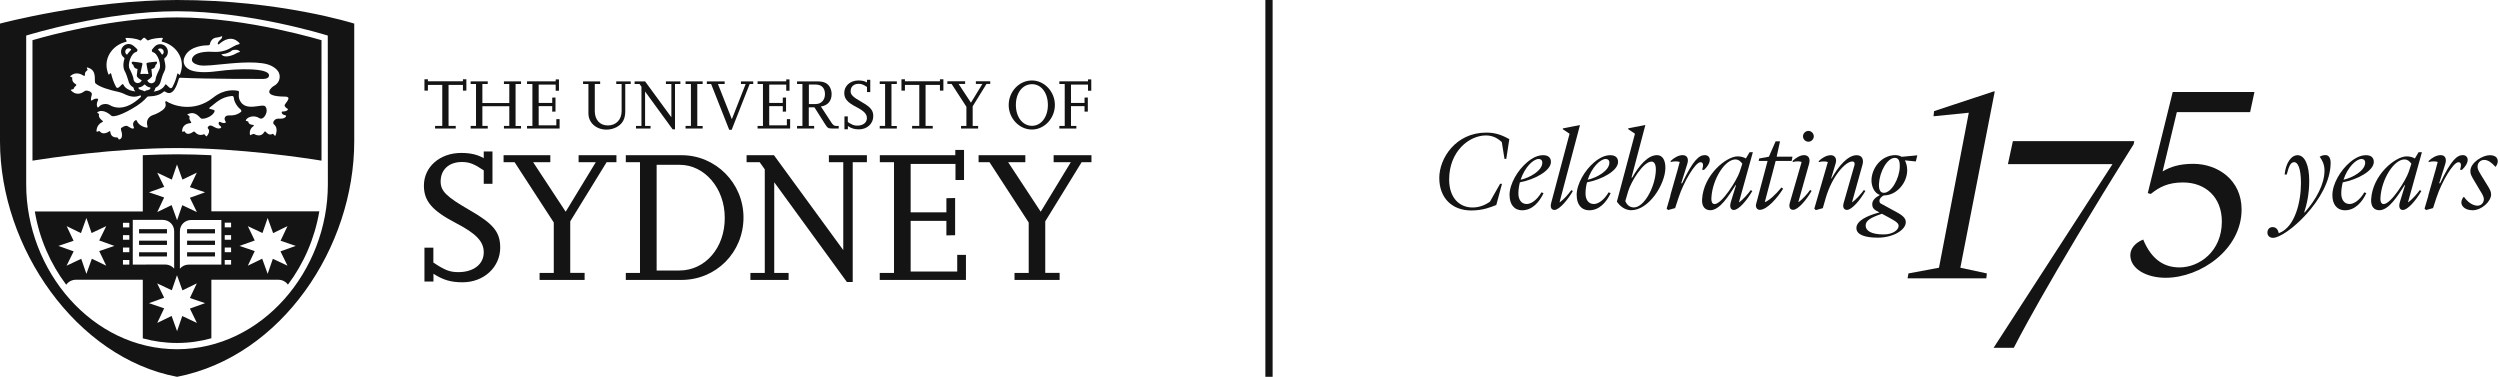 <svg xmlns="http://www.w3.org/2000/svg" width="345" height="52" viewBox="0 0 345 52" fill="none"><path d="M62.891 17.738H60.042V17.375H61.034V11.717H59.051V12.505H58.574V10.941H59.051V11.216H63.883V10.941H64.36V12.505H63.883V11.717H61.9V17.375H62.891V17.738V17.738Z" fill="#141414"></path><path d="M71.903 17.738H69.543V17.375H70.284V14.659H66.569V17.375H67.309V17.738H64.95V17.375H65.69V11.592H64.95V11.229H67.309V11.592H66.569V14.22H70.284V11.592H69.543V11.229H71.903V11.592H71.15V17.387H71.903V17.738Z" fill="#141414"></path><path d="M77.237 17.738H72.731V17.375H73.472V11.591H72.731V11.228H76.685V10.953H77.136V12.518H76.685V11.679H74.338V14.208H76.208V13.469L76.659 13.457V15.397L76.208 15.409V14.646H74.338V17.3H76.772V16.436H77.224V17.738H77.237Z" fill="#141414"></path><path d="M87.026 11.592H86.286V15.36C86.286 16.411 85.909 17.1 85.081 17.55C84.667 17.763 84.19 17.888 83.7 17.888C82.27 17.888 81.203 16.937 81.203 15.648V11.592H80.462V11.229H82.822V11.592H82.081V15.335C82.081 16.536 82.784 17.312 83.889 17.312C85.018 17.312 85.784 16.511 85.784 15.322V11.592H85.043V11.229H87.039V11.592H87.026Z" fill="#141414"></path><path d="M93.139 17.851H92.825L89.022 12.631V17.375H89.775V17.738H87.767V17.375H88.52V11.967L88.256 11.592H87.579V11.229H89.022L92.649 16.186V11.592H91.896V11.229H93.892V11.592H93.151V17.851H93.139Z" fill="#141414"></path><path d="M96.966 17.738H94.607V17.375H95.347V11.592H94.607V11.229H96.966V11.592H96.226V17.387H96.966V17.738Z" fill="#141414"></path><path d="M100.97 17.913H100.631L98.134 11.592H97.544V11.229H100.004V11.592H99.075L100.995 16.449L102.903 11.592H102.25V11.229H103.945V11.592H103.455L100.97 17.913Z" fill="#141414"></path><path d="M109.053 17.738H104.547V17.375H105.288V11.591H104.547V11.228H108.501V10.953H108.952V12.518H108.501V11.679H106.154V14.208H108.024V13.469L108.475 13.457V15.397L108.024 15.409V14.646H106.154V17.3H108.588V16.436H109.04V17.738H109.053Z" fill="#141414"></path><path d="M115.73 17.738H114.889C114.299 17.738 114.199 17.675 113.872 17.15L112.391 14.809H111.613V17.375H112.354V17.738H109.994V17.375H110.735V11.592H109.994V11.229H112.755C113.722 11.229 114.261 11.492 114.563 12.105C114.688 12.368 114.763 12.668 114.763 12.981C114.763 13.945 114.224 14.558 113.282 14.696L114.713 16.887C114.952 17.25 115.115 17.375 115.353 17.375H115.742V17.738H115.73ZM111.613 14.358H112.567C113.32 14.358 113.847 13.807 113.847 12.994C113.847 12.143 113.383 11.667 112.554 11.667H111.626V14.358H111.613Z" fill="#141414"></path><path d="M116.997 17.838H116.533V16.061H116.997V16.837C117.6 17.237 117.863 17.337 118.303 17.337C119.093 17.337 119.633 16.924 119.633 16.299C119.633 15.735 119.244 15.322 118.177 14.771C116.922 14.12 116.508 13.62 116.508 12.818C116.508 11.842 117.336 11.104 118.466 11.104C118.955 11.104 119.332 11.191 119.646 11.379V11.016H120.097V12.706H119.646V12.005C119.144 11.667 118.893 11.567 118.491 11.567C117.813 11.567 117.386 11.967 117.386 12.581C117.386 13.081 117.675 13.369 118.918 14.083C120.16 14.796 120.512 15.234 120.512 16.036C120.512 17.062 119.658 17.851 118.541 17.851C117.914 17.851 117.512 17.726 117.01 17.4V17.838H116.997Z" fill="#141414"></path><path d="M123.762 17.738H121.403V17.375H122.143V11.592H121.403V11.229H123.762V11.592H123.022V17.387H123.762V17.738Z" fill="#141414"></path><path d="M128.72 17.738H125.871V17.375H126.862V11.717H124.879V12.505H124.402V10.941H124.879V11.216H129.711V10.941H130.188V12.505H129.711V11.717H127.728V17.375H128.72V17.738V17.738Z" fill="#141414"></path><path d="M134.983 17.738H132.623V17.375H133.363V14.734L131.318 11.579H130.74V11.216H133.188V11.579H132.284L133.991 14.17L135.572 11.579H134.669V11.216H136.652V11.579H136.137L134.229 14.671V17.375H134.983V17.738Z" fill="#141414"></path><path d="M139.199 14.496C139.199 12.643 140.643 11.104 142.4 11.104C144.119 11.104 145.575 12.643 145.575 14.483C145.575 16.323 144.132 17.876 142.4 17.876C140.668 17.876 139.199 16.336 139.199 14.496ZM140.191 14.483C140.191 16.148 141.12 17.363 142.412 17.363C143.68 17.363 144.609 16.148 144.609 14.483C144.609 12.818 143.693 11.617 142.425 11.617C141.12 11.617 140.191 12.806 140.191 14.483Z" fill="#141414"></path><path d="M148.55 17.738H146.19V17.375H146.931V11.591H146.19V11.228H150.144V10.953H150.596V12.518H150.144V11.679H147.797V14.208H149.667V13.469L150.119 13.457V15.397L149.667 15.409V14.646H147.797V17.375H148.537V17.738H148.55Z" fill="#141414"></path><path d="M59.804 38.856H58.574V34.174H59.804V36.227C61.398 37.304 62.101 37.554 63.255 37.554C65.351 37.554 66.757 36.465 66.757 34.825C66.757 33.336 65.74 32.246 62.917 30.782C59.628 29.067 58.499 27.753 58.499 25.612C58.499 23.033 60.695 21.105 63.645 21.105C64.95 21.105 65.916 21.343 66.757 21.831V20.905H67.962V25.362H66.757V23.509C65.427 22.62 64.774 22.357 63.732 22.357C61.95 22.357 60.808 23.421 60.808 25.036C60.808 26.363 61.561 27.127 64.824 29.004C68.088 30.882 69.029 32.021 69.029 34.162C69.029 36.866 66.782 38.956 63.833 38.956C62.189 38.956 61.122 38.618 59.817 37.779V38.856H59.804Z" fill="#141414"></path><path d="M80.676 38.631H74.463V37.667H76.421V30.707L71.012 22.382H69.493V21.418H75.944V22.382H73.572L78.065 29.217L82.219 22.382H79.847V21.418H85.069V22.382H83.713L78.693 30.544V37.654H80.676V38.631Z" fill="#141414"></path><path d="M86.361 38.631V37.667H88.319V22.382H86.361V21.418H94.067C98.774 21.418 102.602 25.274 102.602 30.006C102.602 34.825 98.837 38.631 94.03 38.631H86.361ZM90.616 37.329H93.754C97.331 37.329 100.054 34.174 100.016 30.031C100.016 26 97.243 22.745 93.804 22.745H90.616V37.329Z" fill="#141414"></path><path d="M117.675 38.919H116.872L106.844 25.149V37.667H108.827V38.631H103.556V37.667H105.539V23.371L104.836 22.382H103.029V21.418H106.806L116.37 34.512V22.382H114.387V21.418H119.633V22.382H117.675V38.919Z" fill="#141414"></path><path d="M133.288 38.631H121.403V37.667H123.373V22.382H121.415V21.418H131.832V20.692H133.037V24.836H131.857V22.62H125.67V29.305H130.602V27.352L131.807 27.327V32.459L130.602 32.484V30.482H125.67V37.467H132.096V35.176H133.301V38.631H133.288Z" fill="#141414"></path><path d="M146.216 38.631H140.003V37.667H141.961V30.707L136.551 22.382H135.045V21.418H141.496V22.382H139.124L143.618 29.217L147.772 22.382H145.4V21.418H150.621V22.382H149.265L144.245 30.544V37.654H146.228V38.631H146.216Z" fill="#141414"></path><path d="M25.817 33.799H29.67V33.21H25.817V33.799ZM25.817 35.389H29.67V34.813H25.817V35.389ZM25.817 32.209H29.67V31.621H25.817V32.209ZM23.043 33.21H19.19V33.799H23.043V33.21ZM23.043 34.813H19.19V35.389H23.043V34.813ZM23.043 31.621H19.19V32.209H23.043V31.621ZM29.168 21.418C27.599 21.343 26.005 21.293 24.436 21.293C22.867 21.293 21.273 21.343 19.705 21.418V29.18H4.807C5.422 32.91 6.953 36.39 9.137 39.294C9.426 38.881 9.915 38.606 10.467 38.606H19.705V46.692C21.211 47.105 22.792 47.331 24.424 47.331V47.393H24.436V47.331C26.068 47.331 27.649 47.105 29.168 46.68V38.606H38.418C38.957 38.606 39.447 38.869 39.735 39.282C41.919 36.377 43.438 32.885 44.065 29.167H29.168V21.418ZM21.7 23.834L23.708 24.786L24.424 22.695L25.177 24.786L27.16 23.822L26.206 25.825L28.302 26.538L26.206 27.289L27.172 29.267L25.152 28.316L24.436 30.394L23.683 28.303L21.7 29.267L22.654 27.252L20.558 26.538L22.666 25.787L21.7 23.834ZM14.659 36.665L12.676 35.702L11.923 37.792L11.208 35.714L9.187 36.665L10.166 34.688L8.058 33.936L10.153 33.223L9.2 31.207L11.17 32.171L11.923 30.081L12.639 32.159L14.659 31.207L13.693 33.185L15.789 33.936L13.693 34.65L14.659 36.665ZM17.847 36.515H16.968V35.877H17.847V36.515ZM17.847 34.8H16.968V34.162H17.847V34.8ZM17.847 33.085H16.968V32.447H17.847V33.085ZM17.847 31.383H16.968V30.744H17.847V31.383ZM18.324 36.515V30.344H22.215C22.29 30.331 22.378 30.344 22.453 30.344C23.344 30.344 24.035 31.032 24.035 31.896V37.066C23.746 36.728 23.307 36.503 22.817 36.503C22.754 36.515 19.541 36.515 18.324 36.515ZM27.172 44.564L25.152 43.613L24.436 45.703L23.683 43.6L21.7 44.564L22.654 42.549L20.558 41.835L22.654 41.084L21.688 39.106L23.708 40.058L24.424 37.98L25.177 40.07L27.16 39.106L26.206 41.122L28.302 41.835L26.206 42.586L27.172 44.564ZM34.201 31.207L36.221 32.159L36.937 30.081L37.69 32.171L39.673 31.207L38.719 33.223L40.815 33.936L38.706 34.688L39.673 36.665L37.652 35.714L36.937 37.792L36.184 35.702L34.201 36.665L35.154 34.65L33.059 33.936L35.154 33.185L34.201 31.207ZM31.013 30.732H31.891V31.37H31.013V30.732ZM31.013 32.447H31.891V33.085H31.013V32.447ZM31.013 34.162H31.891V34.8H31.013V34.162ZM31.013 35.877H31.891V36.515H31.013V35.877ZM30.548 30.344V36.515C29.331 36.515 26.105 36.515 26.043 36.515C25.553 36.515 25.127 36.728 24.825 37.078V31.909C24.825 31.032 25.515 30.356 26.407 30.356C26.482 30.356 26.57 30.344 26.645 30.356H30.548V30.344ZM38.229 4.018C34.389 3.205 29.318 2.403 24.436 2.403C17.107 2.403 9.363 4.219 5.962 5.132C5.284 5.308 4.782 5.458 4.481 5.545V22.169C6.69 21.819 15.789 20.442 24.424 20.43C33.059 20.43 42.158 21.806 44.367 22.169V5.545C44.065 5.458 43.563 5.32 42.886 5.132C41.769 4.832 40.15 4.431 38.229 4.018ZM17.395 5.771C17.697 5.696 17.044 5.208 17.471 5.233C17.747 5.245 18.663 5.245 19.353 5.583C19.479 5.633 19.567 5.395 19.83 5.22C19.855 5.208 19.918 5.182 19.956 5.22C20.232 5.383 20.32 5.633 20.458 5.571C21.148 5.245 22.052 5.245 22.315 5.22C22.754 5.195 22.089 5.696 22.39 5.758C23.947 6.134 25.101 7.448 25.101 9.013C25.101 9.464 24.988 9.889 24.838 10.29C24.75 10.503 24.537 9.902 24.449 10.252C24.298 10.891 24.135 11.366 23.796 12.005C23.47 12.606 22.943 11.354 22.779 11.704C22.478 12.33 21.775 12.556 21.286 12.631C21.223 12.631 21.173 12.631 21.248 12.568C21.273 12.543 21.399 12.43 21.424 12.205C21.424 12.18 21.412 12.143 21.462 12.117C21.838 11.942 22.114 11.592 22.19 11.179C22.303 10.791 22.466 10.24 22.654 9.902C23.081 9.151 22.566 8.249 22.692 8.049C22.98 7.861 23.169 7.536 23.169 7.16C23.169 6.572 22.692 6.096 22.102 6.096C21.788 6.096 21.499 6.234 21.311 6.459L21.286 6.484C21.186 6.585 21.098 6.697 21.01 6.81C20.909 6.935 20.934 7.16 21.098 7.198C21.826 7.386 22.29 9.013 22.001 9.539C21.876 9.777 21.474 10.653 21.474 10.903C21.474 11.229 21.211 11.492 20.884 11.492C20.633 11.492 20.42 11.341 20.332 11.104L20.345 11.079C20.546 10.953 20.985 10.69 20.985 10.415L20.897 9.526C21.261 9.489 21.424 9.288 21.474 8.95C21.512 8.925 21.537 8.9 21.562 8.875C21.688 8.763 21.763 8.462 21.499 8.512C21.135 8.575 20.721 8.562 20.307 8.675C20.257 8.688 20.219 8.738 20.207 8.788C20.194 8.863 20.42 9.939 20.483 10.177C20.483 10.202 20.47 10.215 20.458 10.215C20.294 10.202 20.006 10.19 19.93 10.19C19.855 10.19 19.579 10.202 19.403 10.215C19.391 10.215 19.366 10.19 19.366 10.177C19.416 9.927 19.654 8.85 19.654 8.85C19.654 8.8 19.654 8.763 19.629 8.725C19.554 8.625 18.5 8.537 18.362 8.512C18.299 8.5 18.236 8.525 18.198 8.575C18.098 8.725 18.274 8.888 18.399 8.95C18.45 9.276 18.613 9.476 18.964 9.514L18.977 9.526C18.964 9.589 18.876 10.415 18.876 10.415C18.876 10.703 19.316 10.941 19.529 11.066C19.541 11.079 19.554 11.104 19.554 11.116C19.454 11.316 19.24 11.466 19.014 11.466C18.688 11.466 18.424 11.204 18.424 10.878C18.424 10.665 18.035 9.752 17.885 9.501C17.571 8.963 18.035 7.361 18.788 7.173C18.951 7.135 19.039 6.897 18.914 6.772C18.6 6.459 18.236 6.071 17.759 6.071C17.169 6.071 16.705 6.547 16.705 7.135C16.705 7.811 17.22 7.911 17.182 8.099C16.968 8.725 16.968 9.401 17.245 9.877C17.433 10.202 17.584 10.741 17.709 11.116C17.784 11.504 18.01 11.842 18.349 12.03C18.512 12.13 18.437 12.255 18.5 12.393C18.537 12.456 18.588 12.505 18.625 12.543C18.701 12.593 18.638 12.606 18.588 12.606C18.098 12.543 17.332 12.33 17.019 11.667C16.856 11.316 16.316 12.568 16.002 11.967C15.663 11.329 15.513 10.853 15.35 10.215C15.262 9.864 15.048 10.465 14.96 10.252C14.81 9.852 14.697 9.439 14.697 8.975C14.697 7.448 15.851 6.134 17.395 5.771ZM21.826 6.86C21.813 6.847 21.813 6.785 21.838 6.772C21.913 6.71 22.014 6.685 22.114 6.685C22.378 6.685 22.591 6.897 22.591 7.16C22.591 7.311 22.529 7.436 22.416 7.523C22.39 7.548 22.34 7.523 22.328 7.498C22.19 7.248 22.026 7.035 21.826 6.86ZM20.759 12.193C20.646 12.493 20.219 12.393 19.993 12.581C19.968 12.606 19.905 12.606 19.88 12.581C19.654 12.393 19.24 12.48 19.102 12.155C19.09 12.13 19.09 12.08 19.152 12.067C19.454 12.03 19.717 11.892 19.905 11.679C19.918 11.654 19.968 11.642 20.018 11.692C20.194 11.88 20.433 12.03 20.709 12.067C20.734 12.08 20.784 12.105 20.759 12.193ZM17.558 7.511C17.546 7.523 17.496 7.548 17.458 7.511C17.358 7.423 17.282 7.286 17.282 7.135C17.282 6.872 17.496 6.66 17.759 6.66C17.885 6.66 17.998 6.71 18.085 6.785C18.123 6.81 18.098 6.872 18.085 6.885C17.885 7.085 17.709 7.286 17.558 7.511ZM13.367 13.607C13.04 13.607 12.915 13.707 12.676 13.857C12.526 13.958 12.488 13.67 12.664 13.081C12.802 12.618 11.886 12.368 11.672 12.581C11.358 12.819 10.58 13.294 9.802 12.48C9.651 12.318 10.153 12.368 10.179 12.23C10.229 12.017 10.417 11.892 10.492 11.817C10.543 11.755 10.543 11.654 10.455 11.617C10.216 11.492 9.89 11.216 9.978 10.716C9.99 10.64 9.576 10.615 9.714 10.49C10.442 9.827 11.233 10.24 11.547 10.453C11.597 10.478 11.71 10.478 11.722 10.377C11.747 10.165 11.634 10.014 12.074 9.664C12.162 9.589 11.823 9.301 12.061 9.313C13.555 9.689 12.877 11.241 13.191 11.517C13.768 12.03 15.149 12.43 16.441 12.706C16.554 12.731 16.956 12.869 17.044 12.919C18.098 13.457 18.738 13.407 19.303 13.181C19.479 13.106 19.479 13.344 19.416 13.394C17.332 15.385 15.739 14.871 15.186 14.521C14.797 14.271 13.994 14.258 13.63 14.771C13.567 14.834 13.454 14.871 13.404 14.709C13.291 14.333 13.417 14.083 13.53 13.807C13.605 13.645 13.429 13.607 13.367 13.607ZM33.247 15.447C32.971 15.685 32.469 15.96 31.678 15.923C31.339 15.91 31.176 16.011 31.101 16.098C31.05 16.161 31.025 16.248 31.013 16.261C30.962 16.424 31.025 16.599 31.113 16.737C31.201 16.862 31.163 16.937 31.038 16.962C30.912 17 30.737 17 30.398 16.837C30.247 16.762 30.209 16.862 30.184 16.924C30.122 17.087 30.235 17.287 30.46 17.438C30.573 17.538 30.548 17.638 30.373 17.701C30.071 17.801 29.808 17.663 29.369 17.425C29.118 17.287 28.917 17.262 28.741 17.463C28.641 17.575 28.653 17.675 28.703 17.738C28.879 17.901 28.98 18.239 28.553 18.777C28.415 18.952 28.264 18.464 28.126 18.527C27.549 18.802 27.072 18.439 26.884 18.201C26.846 18.151 26.758 18.139 26.658 18.201C26.369 18.401 25.741 18.715 25.503 18.151C25.465 18.064 25.127 18.276 25.127 18.114C25.139 17.187 25.942 17.012 26.294 16.987C26.394 16.974 26.419 16.924 26.369 16.837C26.231 16.637 26.068 16.399 26.156 16.123C26.218 15.923 25.691 15.873 25.905 15.76C26.971 15.235 27.561 16.248 27.75 16.349C28.063 16.524 29.444 16.073 29.62 15.322C29.657 15.172 29.293 15.109 28.942 15.022C28.879 15.009 28.841 14.921 28.954 14.834C29.795 14.208 30.473 13.394 31.992 13.244C32.18 13.219 32.255 13.382 32.255 13.457C32.28 13.695 32.343 13.92 32.444 14.133C32.669 14.596 32.933 14.884 33.197 15.097C33.347 15.247 33.322 15.385 33.247 15.447ZM39.623 14.972C39.761 15.047 39.761 15.122 39.66 15.209C39.56 15.297 39.397 15.385 39.033 15.385C38.869 15.385 38.869 15.485 38.882 15.56C38.907 15.735 39.095 15.86 39.359 15.898C39.497 15.935 39.535 16.036 39.397 16.161C39.171 16.386 38.882 16.386 38.38 16.374C37.903 16.361 37.526 16.924 37.803 17.162C37.991 17.325 38.367 17.675 38.041 18.652C37.941 18.94 37.752 18.389 37.602 18.477C37.213 18.715 36.861 18.414 36.686 18.201C36.61 18.114 36.535 18.114 36.485 18.201C36.322 18.477 35.907 18.952 35.079 18.502C34.903 18.401 34.527 18.739 34.502 18.627C34.364 17.976 34.703 17.6 34.979 17.4C35.004 17.375 35.117 17.225 34.928 17.237C34.652 17.225 34.301 17.137 34.263 16.787C34.263 16.712 33.899 16.737 33.925 16.637C34.012 16.161 35.054 15.81 35.782 16.299C36.397 16.699 37.163 15.322 36.61 14.684C36.209 14.22 33.874 15.522 33.084 13.832C32.77 13.156 33.159 12.581 32.845 12.531C32.519 12.48 31.05 12.168 29.419 13.469C26.67 15.673 23.683 14.471 22.98 13.983C22.867 13.945 22.767 14.033 22.805 14.145C22.918 14.433 22.867 14.696 22.729 14.896C22.441 15.335 21.449 15.773 21.273 15.823C20.119 16.161 20.232 17.05 20.357 17.438C20.395 17.563 20.345 17.625 20.219 17.613C19.868 17.55 19.152 17.325 18.864 16.637C18.839 16.561 18.751 16.549 18.65 16.624C18.224 16.924 18.374 17.375 18.475 17.575C18.512 17.651 18.487 17.726 18.387 17.738C17.998 17.788 17.709 17.325 17.37 17.363C17.144 17.388 16.893 17.55 16.743 17.651C16.68 17.688 16.667 17.801 16.705 17.938C17.132 19.215 16.429 19.265 16.379 19.24C16.328 19.215 16.354 19.002 16.153 18.965C15.45 19.002 15.262 18.552 15.224 18.214C15.211 18.101 15.161 18.064 15.098 18.114C14.835 18.301 14.182 18.652 13.768 18.126C13.705 18.051 13.517 18.126 13.404 18.176C13.316 18.214 13.316 18.076 13.316 18.026C13.367 17.3 13.856 16.962 14.132 16.837C14.232 16.787 14.245 16.737 14.157 16.674C13.931 16.511 13.542 16.161 13.668 15.773C13.693 15.698 13.341 15.56 13.429 15.497C14.232 14.921 15.262 15.873 15.387 15.986C15.525 16.098 16.253 16.123 18.111 15.072C19.29 14.408 19.905 13.857 20.244 13.444C20.282 13.394 20.37 13.307 20.495 13.307C21.248 13.282 21.989 13.169 22.566 12.668C22.666 12.568 22.754 12.631 22.805 12.656C23.871 13.394 24.411 11.767 24.637 11.016C24.662 10.866 24.7 10.741 24.863 10.728C28.779 10.916 36.196 10.891 36.196 10.891C36.196 10.891 37.175 10.966 37.125 10.365C37.05 9.389 32.996 9.414 29.984 9.827C28.892 9.977 27.298 10.065 26.356 9.701C25.967 9.551 25.654 9.313 25.478 9C25.29 8.6 25.34 8.362 25.378 8.112C25.428 7.936 25.515 7.736 25.641 7.536C26.419 6.347 28.201 6.247 28.766 6.247C28.867 6.247 28.942 6.196 28.954 6.121C29.005 5.846 29.218 5.208 29.971 5.17C30.184 5.157 30.398 5.082 30.536 5.02C30.624 4.982 30.686 5.007 30.661 5.082C30.636 5.182 30.599 5.308 30.486 5.408C29.959 5.858 30.034 6.071 30.096 6.121C30.134 6.146 30.184 6.134 30.222 6.096C31.816 4.707 32.745 5.633 33.033 5.934C33.084 5.984 33.096 6.071 32.996 6.096C31.916 6.334 31.49 7.298 29.281 7.148C29.017 7.135 27.197 7.035 26.62 7.861C26.294 8.337 26.52 8.775 27.498 9C28.239 9.163 29.971 8.913 30.787 8.85C31.59 8.788 35.067 8.35 36.899 8.875C37.665 9.101 38.794 9.714 38.568 10.878C38.418 11.617 37.715 11.905 37.715 11.905C37.715 11.905 35.707 13.307 39.309 13.332C40.426 13.332 39.321 14.258 39.271 14.521C39.271 14.696 39.447 14.871 39.623 14.972ZM33.021 7.198C32.908 7.223 32.757 7.26 32.582 7.373C32.255 7.586 30.95 8.124 30.548 7.486C30.548 7.486 31.465 7.461 32.054 6.935C32.054 6.935 32.694 6.722 33.071 7.06C33.121 7.085 33.121 7.173 33.021 7.198ZM24.436 0C12.187 0 0 3.255 0 3.255V19.503C0 34.149 10.518 49.371 24.436 52C38.869 49.183 48.885 34.137 48.885 19.503V3.255C48.872 3.255 38.656 0 24.436 0ZM45.245 25.437C45.245 37.366 36.158 48.182 24.436 48.194H24.424C12.701 48.182 3.615 37.354 3.615 25.437C3.615 11.429 3.615 4.907 3.615 4.907L3.916 4.819C3.941 4.819 14.471 1.552 24.424 1.552C34.376 1.552 44.931 4.819 44.931 4.819L45.233 4.907C45.245 4.907 45.245 11.429 45.245 25.437Z" fill="#141414"></path><line x1="175.121" y1="2.18557e-08" x2="175.121" y2="52" stroke="#141414"></line><g clip-path="url(#clip0_120_2090)"><path d="M198.621 24.553C198.621 21.846 200.883 18.298 205.117 18.298C206.573 18.298 207.499 18.778 208.287 19.198L207.867 21.923H207.619L207.25 19.617C206.719 19.103 206.025 18.692 205.057 18.692C202.734 18.692 199.983 20.886 199.983 24.776C199.983 27.347 201.44 28.633 203.205 28.633C204.182 28.633 204.988 28.273 205.605 27.844L207.01 25.368H207.276L206.488 28.29C205.742 28.581 204.662 29.044 203.034 29.044C200.437 29.044 198.621 27.373 198.621 24.553Z" fill="#141414"></path><path d="M209.847 24.802C211.098 24.536 212.838 23.551 212.838 22.454C212.838 22.094 212.624 21.94 212.341 21.94C211.569 21.94 210.404 23.114 209.847 24.802ZM208.313 26.936C208.313 25.342 209.47 23.465 210.73 22.402C211.561 21.691 212.289 21.417 212.958 21.417C213.669 21.417 214.029 21.768 214.029 22.343C214.029 23.594 211.707 24.802 209.744 25.162C209.624 25.642 209.538 26.165 209.538 26.713C209.538 27.484 209.898 28.153 210.687 28.153C211.304 28.153 212.092 27.613 212.726 26.542L213.009 26.653C212.435 27.887 211.449 29.018 210.07 29.018C208.913 29.018 208.322 28.153 208.322 26.944" fill="#141414"></path><path d="M214.509 28.967C214.063 28.967 213.909 28.581 214.063 28.007L216.6 18.46L215.657 17.826L215.691 17.715L218.04 17.252L215.22 27.904H215.263C215.794 27.519 216.394 26.867 216.84 26.233L217.054 26.362C216.42 27.493 215.194 28.975 214.5 28.975" fill="#141414"></path><path d="M219.102 24.802C220.353 24.536 222.093 23.551 222.093 22.454C222.093 22.094 221.879 21.94 221.596 21.94C220.825 21.94 219.659 23.114 219.102 24.802ZM217.577 26.936C217.577 25.342 218.734 23.465 219.993 22.402C220.825 21.691 221.553 21.417 222.222 21.417C222.933 21.417 223.293 21.768 223.293 22.343C223.293 23.594 220.97 24.802 219.008 25.162C218.879 25.642 218.802 26.165 218.802 26.713C218.802 27.484 219.162 28.153 219.951 28.153C220.568 28.153 221.356 27.613 221.99 26.542L222.273 26.653C221.699 27.887 220.713 29.018 219.334 29.018C218.177 29.018 217.585 28.153 217.585 26.944" fill="#141414"></path><path d="M224.295 27.759C224.45 28.144 224.81 28.624 225.469 28.624C226.892 28.624 228.383 25.839 228.503 23.611C228.546 22.788 228.349 22.3 227.912 22.3C226.763 22.3 225.075 25.085 224.69 26.396L224.287 27.759H224.295ZM223.207 27.939L223.13 27.827L225.624 18.452L224.681 17.818L224.707 17.706L227.063 17.244L225.144 24.519H225.238C226.215 22.814 227.406 21.409 228.674 21.409C229.446 21.409 229.848 22.137 229.823 23.234C229.763 25.479 227.535 29.01 225.101 29.01C224.501 29.01 223.755 28.701 223.216 27.939" fill="#141414"></path><path d="M230.5 26.979C231.417 23.851 231.802 22.351 231.802 22.351C231.537 22.24 230.937 22.24 230.551 22.368V22.214C230.988 21.785 231.631 21.408 232.205 21.408C232.856 21.408 233.071 21.931 232.839 22.642L232.008 25.291H232.137C233.671 22.026 234.502 21.408 235.264 21.408C235.684 21.408 235.95 21.674 235.95 22.06C235.95 22.523 235.564 23.079 235.162 23.439H234.896C235.11 22.754 235.05 22.385 234.665 22.385C233.936 22.385 232.342 25.153 231.665 27.201L231.168 28.718L230.208 28.984L229.994 28.796L230.525 26.987L230.5 26.979Z" fill="#141414"></path><path d="M236.618 28.161C237.621 28.161 239.695 24.862 240.072 23.722L240.44 22.591C240.158 22.205 239.866 22 239.498 22C238.032 22 236.31 24.733 236.173 27.296C236.138 27.964 236.361 28.161 236.618 28.161ZM241.897 20.997L239.978 27.904H240.029C240.569 27.502 241.186 26.807 241.606 26.233L241.82 26.362C241.049 27.69 239.935 28.976 239.266 28.976C238.941 28.976 238.598 28.71 238.864 27.844L239.575 25.539H239.515C238.555 27.039 237.33 29.01 236.019 29.01C235.342 29.01 234.827 28.547 234.887 27.51C235.084 24.091 238.264 21.58 239.781 21.58C240.26 21.58 240.646 21.7 240.929 21.871L241.443 21.006H241.906L241.897 20.997Z" fill="#141414"></path><path d="M242.763 21.871L244.108 21.623L245.034 19.506H245.642L245.18 21.623H247.365L247.245 22.205H245.042L243.543 27.887H243.577C244.117 27.681 245.042 26.867 245.839 25.873L246.071 26.045C245.282 27.296 243.868 28.958 242.849 28.958C242.463 28.958 242.249 28.59 242.334 28.196L243.928 22.205H242.703L242.763 21.863V21.871Z" fill="#141414"></path><path d="M249.559 18.066C249.961 18.066 250.304 18.409 250.304 18.812C250.304 19.215 249.961 19.557 249.559 19.557C249.156 19.557 248.813 19.215 248.813 18.812C248.813 18.409 249.156 18.066 249.559 18.066ZM247.39 22.368V22.197C247.776 21.837 248.385 21.409 248.95 21.409C249.567 21.409 249.867 21.871 249.644 22.642L248.17 27.887H248.213C248.659 27.579 249.447 26.756 249.79 26.216L250.004 26.345C249.276 27.596 248.136 28.958 247.45 28.958C246.996 28.958 246.833 28.555 246.996 27.981L248.625 22.351C248.41 22.257 247.896 22.214 247.373 22.368" fill="#141414"></path><path d="M252.241 22.36C251.975 22.248 251.375 22.248 250.99 22.377V22.223C251.427 21.794 252.069 21.417 252.644 21.417C253.218 21.417 253.509 21.897 253.329 22.514L252.695 24.631H252.755C253.715 22.917 255 21.417 256.217 21.417C256.98 21.417 257.22 22.017 257.023 22.728L255.583 27.896H255.634C256.174 27.493 256.791 26.799 257.211 26.225L257.425 26.353C256.654 27.681 255.54 28.967 254.872 28.967C254.546 28.967 254.22 28.701 254.426 28.007L255.926 22.762C255.986 22.48 255.883 22.283 255.617 22.283C254.675 22.283 252.832 24.296 251.949 27.33L251.547 28.727L250.587 28.993L250.373 28.804L252.241 22.368V22.36Z" fill="#141414"></path><path d="M259.302 25.308C259.251 26.053 259.414 26.61 259.971 26.61C261.042 26.61 262.104 24.613 262.164 23.097C262.199 22.282 262.053 21.785 261.487 21.785C260.433 21.785 259.379 23.722 259.311 25.316M259.936 32.352C261.188 32.352 261.976 31.761 262.01 31.203C262.027 30.878 261.805 30.629 260.768 30.072L259.705 29.498C258.128 30.038 257.46 30.441 257.46 31.126C257.46 31.812 258.171 32.352 259.936 32.352ZM259.414 26.902C258.574 26.61 258.265 25.616 258.265 24.905C258.265 23.251 259.594 21.408 261.573 21.408C261.933 21.408 262.302 21.546 262.422 21.64L264.59 21.434L264.384 22.282L262.884 22.128L262.901 22.188C263.021 22.42 263.193 22.882 263.193 23.491C263.193 25.205 261.77 26.97 259.953 26.97C259.611 27.142 259.362 27.433 259.362 27.716C259.362 27.87 259.422 27.99 259.516 28.067L261.839 29.335C262.893 29.91 262.996 30.321 262.996 30.681C262.996 31.701 261.308 32.797 259.139 32.797C257.357 32.797 256.183 32.395 256.183 31.469C256.183 30.475 257.64 29.764 259.354 29.318V29.301L258.968 29.104C258.565 28.89 258.368 28.624 258.368 28.187C258.368 27.63 258.814 27.244 259.388 26.936V26.893L259.414 26.902Z" fill="#141414"></path><path d="M315.279 24.074C315.433 22.523 316.179 21.4 317.079 21.417C318.056 21.434 318.673 22.78 318.673 24.956C318.673 26.739 318.347 28.204 317.978 29.31H318.056C319.632 27.527 320.781 25.41 320.781 23.534C320.781 22.608 320.395 22 320.112 21.631C320.361 21.477 320.635 21.4 320.918 21.4C321.269 21.4 321.646 21.666 321.629 22.531C321.569 27.502 315.45 32.823 313.677 32.823C313.231 32.823 312.905 32.549 312.905 32.095C312.905 31.641 313.197 31.341 313.617 31.341C314.036 31.341 314.345 31.589 314.465 32.172H314.499C316.762 31.323 317.533 27.75 317.533 25.273C317.533 23.122 317.053 22.377 316.607 22.377C316.127 22.377 315.879 22.874 315.57 24.082H315.296L315.279 24.074Z" fill="#141414"></path><path d="M323.403 24.802C324.654 24.536 326.394 23.551 326.394 22.454C326.394 22.094 326.18 21.94 325.897 21.94C325.126 21.94 323.96 23.114 323.403 24.802ZM321.869 26.936C321.869 25.342 323.026 23.465 324.286 22.402C325.126 21.691 325.845 21.417 326.514 21.417C327.225 21.417 327.585 21.768 327.585 22.343C327.585 23.594 325.263 24.802 323.3 25.162C323.18 25.642 323.095 26.165 323.095 26.713C323.095 27.484 323.455 28.153 324.243 28.153C324.86 28.153 325.648 27.613 326.282 26.542L326.557 26.653C325.983 27.887 324.997 29.018 323.617 29.018C322.46 29.018 321.869 28.153 321.869 26.944" fill="#141414"></path><path d="M328.948 28.161C329.95 28.161 332.024 24.862 332.401 23.722L332.77 22.591C332.487 22.205 332.196 22 331.827 22C330.362 22 328.639 24.733 328.502 27.296C328.468 27.964 328.691 28.161 328.948 28.161ZM334.227 20.997L332.307 27.904H332.358C332.898 27.502 333.515 26.807 333.935 26.233L334.149 26.362C333.378 27.69 332.264 28.976 331.596 28.976C331.27 28.976 330.927 28.71 331.193 27.844L331.904 25.539H331.844C330.884 27.039 329.659 29.01 328.348 29.01C327.671 29.01 327.157 28.547 327.217 27.51C327.414 24.091 330.593 21.58 332.101 21.58C332.581 21.58 332.967 21.7 333.25 21.871L333.764 21.006H334.227V20.997Z" fill="#141414"></path><path d="M335.101 26.979C336.018 23.851 336.403 22.351 336.403 22.351C336.138 22.24 335.538 22.24 335.152 22.368V22.214C335.589 21.785 336.232 21.408 336.806 21.408C337.457 21.408 337.671 21.931 337.44 22.642L336.609 25.291H336.737C338.271 22.026 339.103 21.408 339.865 21.408C340.285 21.408 340.542 21.674 340.542 22.06C340.542 22.523 340.157 23.079 339.754 23.439H339.488C339.702 22.754 339.643 22.385 339.257 22.385C338.528 22.385 336.935 25.153 336.258 27.201L335.76 28.718L334.801 28.984L334.586 28.796L335.118 26.987L335.101 26.979Z" fill="#141414"></path><path d="M341.185 29.01C340.148 29.01 339.651 28.41 339.668 27.93C339.668 27.604 339.874 27.262 340.011 27.159H340.028C340.474 27.81 341.185 28.384 341.888 28.384C342.428 28.384 342.77 27.964 342.77 27.502C342.77 27.099 342.505 26.713 342.256 26.31L341.605 25.213C341.048 24.271 340.911 24.082 340.911 23.619C340.911 22.411 342.625 21.417 343.576 21.417C344.441 21.417 344.69 21.837 344.69 22.265C344.69 22.514 344.579 22.78 344.399 23.011H344.364C343.85 22.454 343.387 22.068 342.805 22.068C342.342 22.068 341.905 22.437 341.905 22.968C341.905 23.294 341.965 23.448 342.333 24.065L343.139 25.376C343.584 26.105 343.773 26.379 343.773 26.85C343.773 27.75 342.522 29.018 341.185 29.018" fill="#141414"></path><path d="M274.188 37.734L274.111 38.411H263.244L263.364 37.734L267.58 36.945L271.694 15.555L266.826 16.044L266.903 15.333L275.13 12.616H275.276L270.528 36.945L274.188 37.734Z" fill="#141414"></path><path d="M277.907 48H275.113L291.524 22.651H277.093L277.778 19.472H294.532L294.446 19.9C282.2 39.405 277.907 47.992 277.907 47.992" fill="#141414"></path><path d="M310.506 15.478H300.402L298.44 23.662C299.494 23.02 300.779 22.608 302.665 22.608C306.058 22.608 309.34 24.836 309.34 28.907C309.34 34.417 303.684 38.334 298.851 38.334C296.246 38.334 293.984 37.125 293.984 35.206C293.984 34.451 294.472 33.586 295.757 33.055C297 36.037 298.851 36.902 300.771 36.902C303.487 36.902 306.615 34.717 306.615 30.569C306.615 27.21 304.353 25.179 301.259 25.179C299.185 25.179 297.977 25.822 296.811 26.765L296.392 26.653L299.837 12.693H311.114L310.514 15.487L310.506 15.478Z" fill="#141414"></path></g><defs><clipPath id="clip0_120_2090"><rect width="146.061" height="35.384" fill="white" transform="translate(198.621 12.616)"></rect></clipPath></defs></svg>